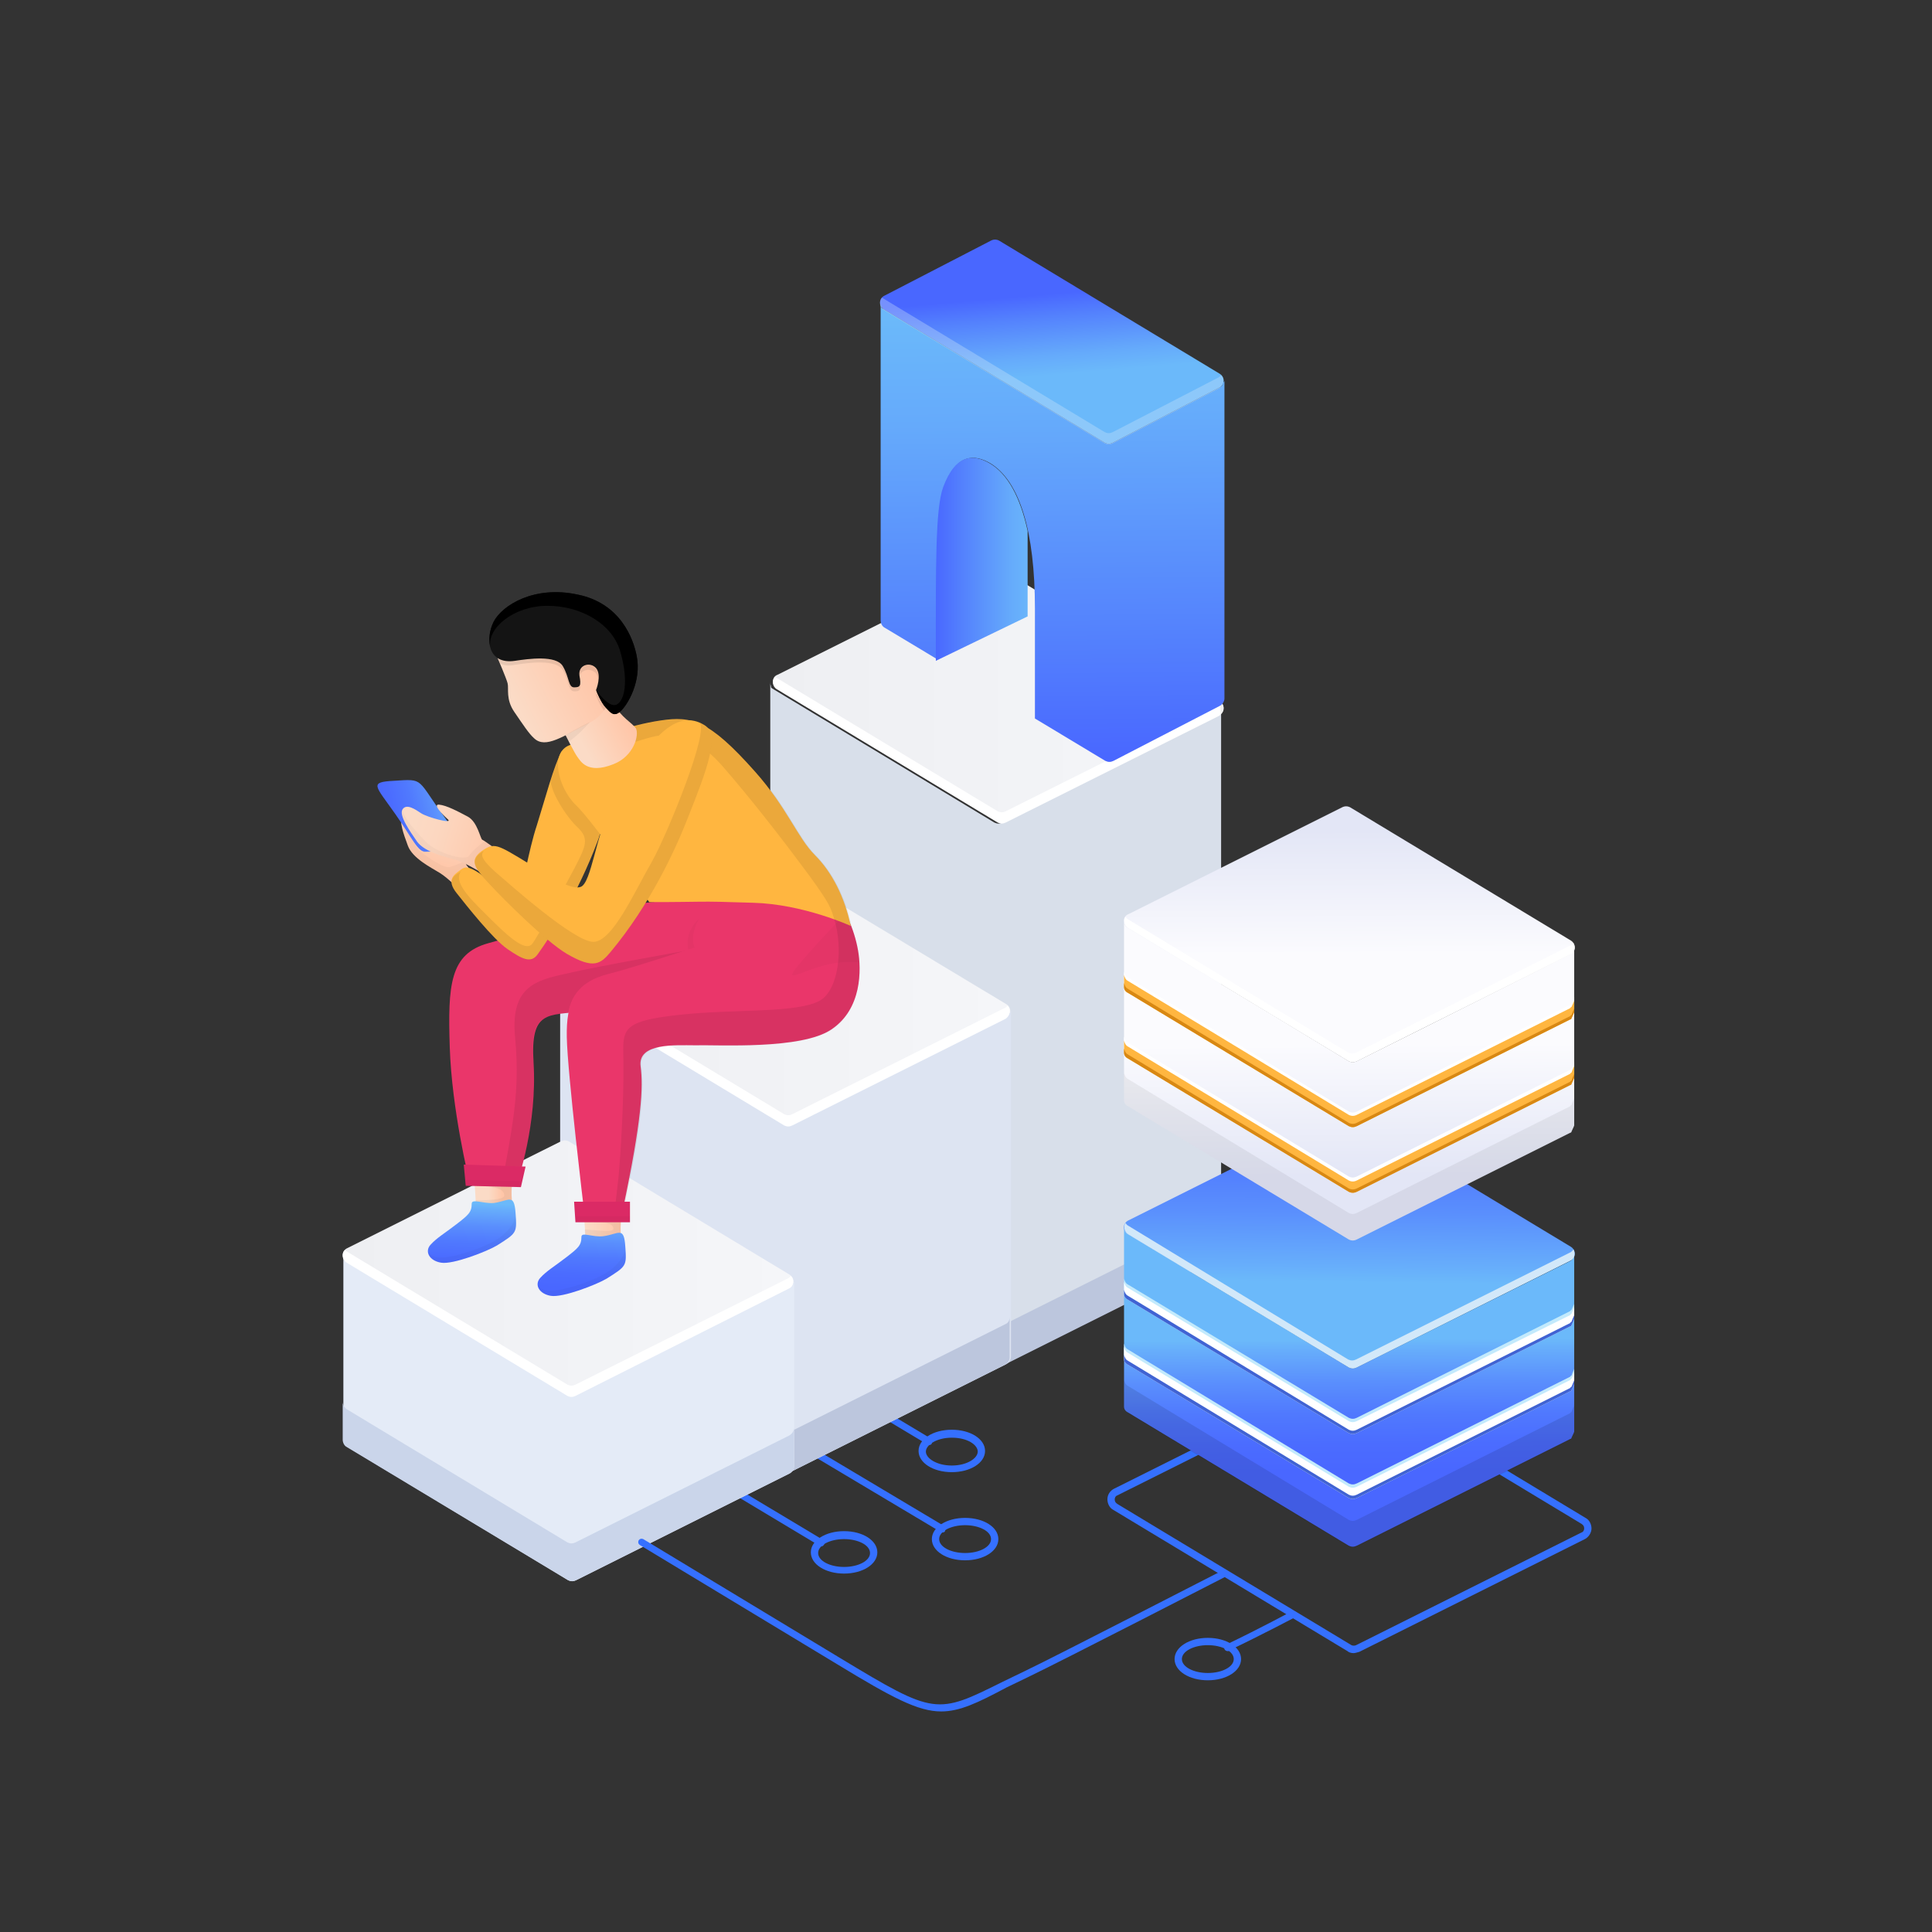 <?xml version="1.0" encoding="UTF-8"?> <svg xmlns="http://www.w3.org/2000/svg" xmlns:xlink="http://www.w3.org/1999/xlink" width="350px" height="350px" viewBox="0 0 350 350"><rect x="0" y="0" width="350" height="350" fill="#333333" stroke="none"/><!-- Generator: Sketch 61 (89581) - https://sketch.com --><title>05_How do I connect my VPN</title><desc>Created with Sketch.</desc><defs><linearGradient x1="0.004%" y1="49.894%" x2="99.942%" y2="49.894%" id="linearGradient-1"><stop stop-color="#EEEFF2" offset="0%"></stop><stop stop-color="#F5F6F9" offset="100%"></stop></linearGradient><linearGradient x1="46.644%" y1="27.156%" x2="52.261%" y2="66.057%" id="linearGradient-2"><stop stop-color="#4967FF" offset="9.590021e-05%"></stop><stop stop-color="#5482FD" offset="28.26%"></stop><stop stop-color="#65AAFB" offset="75.45%"></stop><stop stop-color="#6BB9FA" offset="99.97%"></stop></linearGradient><linearGradient x1="50.342%" y1="99.304%" x2="49.503%" y2="2.824%" id="linearGradient-3"><stop stop-color="#4967FF" offset="9.590021e-05%"></stop><stop stop-color="#5482FD" offset="28.26%"></stop><stop stop-color="#65AAFB" offset="75.45%"></stop><stop stop-color="#6BB9FA" offset="99.97%"></stop></linearGradient><linearGradient x1="-0.003%" y1="49.933%" x2="99.862%" y2="49.933%" id="linearGradient-4"><stop stop-color="#EEEFF2" offset="0%"></stop><stop stop-color="#F5F6F9" offset="100%"></stop></linearGradient><linearGradient x1="0.019%" y1="49.963%" x2="99.957%" y2="49.963%" id="linearGradient-5"><stop stop-color="#EEEFF2" offset="0%"></stop><stop stop-color="#F5F6F9" offset="100%"></stop></linearGradient><linearGradient x1="51.502%" y1="-18.689%" x2="49.585%" y2="66.237%" id="linearGradient-6"><stop stop-color="#4967FF" offset="9.590021e-05%"></stop><stop stop-color="#4B6CFF" offset="20.6%"></stop><stop stop-color="#5079FE" offset="43.64%"></stop><stop stop-color="#5A8FFD" offset="67.85%"></stop><stop stop-color="#67AEFB" offset="92.73%"></stop><stop stop-color="#6BB9FA" offset="99.97%"></stop></linearGradient><linearGradient x1="50.371%" y1="76.352%" x2="49.944%" y2="35.04%" id="linearGradient-7"><stop stop-color="#4967FF" offset="9.590021e-05%"></stop><stop stop-color="#4B6CFF" offset="20.6%"></stop><stop stop-color="#5079FE" offset="43.64%"></stop><stop stop-color="#5A8FFD" offset="67.85%"></stop><stop stop-color="#67AEFB" offset="92.73%"></stop><stop stop-color="#6BB9FA" offset="99.97%"></stop></linearGradient><linearGradient x1="49.595%" y1="9.631%" x2="50.021%" y2="57.815%" id="linearGradient-8"><stop stop-color="#E3E6F6" offset="0%"></stop><stop stop-color="#FBFBFE" offset="100%"></stop></linearGradient><linearGradient x1="50.407%" y1="79.794%" x2="49.98%" y2="38.481%" id="linearGradient-9"><stop stop-color="#E3E6F6" offset="0%"></stop><stop stop-color="#FBFBFE" offset="100%"></stop></linearGradient><linearGradient x1="-0.087%" y1="49.971%" x2="107.448%" y2="49.971%" id="linearGradient-10"><stop stop-color="#4967FF" offset="9.590021e-05%"></stop><stop stop-color="#5482FD" offset="28.26%"></stop><stop stop-color="#65AAFB" offset="75.45%"></stop><stop stop-color="#6BB9FA" offset="99.97%"></stop></linearGradient><linearGradient x1="45.383%" y1="72.731%" x2="62.814%" y2="-4.897%" id="linearGradient-11"><stop stop-color="#FFC6A8" offset="0%"></stop><stop stop-color="#FBDBC6" offset="100%"></stop></linearGradient><linearGradient x1="92.436%" y1="50.031%" x2="6.108%" y2="50.031%" id="linearGradient-12"><stop stop-color="#FFC6A8" offset="0%"></stop><stop stop-color="#FBDBC6" offset="100%"></stop></linearGradient><linearGradient x1="66.784%" y1="50.471%" x2="34.142%" y2="51.159%" id="linearGradient-13"><stop stop-color="#FFC6A8" offset="0%"></stop><stop stop-color="#FBDBC6" offset="100%"></stop></linearGradient><linearGradient x1="9.458%" y1="56.935%" x2="90.876%" y2="41.973%" id="linearGradient-14"><stop stop-color="#4967FF" offset="9.590021e-05%"></stop><stop stop-color="#4B6CFF" offset="20.6%"></stop><stop stop-color="#5079FE" offset="43.64%"></stop><stop stop-color="#5A8FFD" offset="67.85%"></stop><stop stop-color="#67AEFB" offset="92.73%"></stop><stop stop-color="#6BB9FA" offset="99.97%"></stop></linearGradient><linearGradient x1="95.939%" y1="57.566%" x2="2.876%" y2="38.72%" id="linearGradient-15"><stop stop-color="#FFC6A8" offset="0%"></stop><stop stop-color="#FECBAF" offset="15.07%"></stop><stop stop-color="#FCD7C0" offset="63.82%"></stop><stop stop-color="#FBDBC6" offset="100%"></stop></linearGradient><linearGradient x1="48.246%" y1="86.752%" x2="53.296%" y2="-8.941%" id="linearGradient-16"><stop stop-color="#4967FF" offset="9.590021e-05%"></stop><stop stop-color="#4B6CFF" offset="20.6%"></stop><stop stop-color="#5079FE" offset="43.64%"></stop><stop stop-color="#5A8FFD" offset="67.85%"></stop><stop stop-color="#67AEFB" offset="92.73%"></stop><stop stop-color="#6BB9FA" offset="99.97%"></stop></linearGradient><linearGradient x1="47.055%" y1="110.315%" x2="52.105%" y2="14.622%" id="linearGradient-17"><stop stop-color="#4967FF" offset="9.590021e-05%"></stop><stop stop-color="#4B6CFF" offset="20.6%"></stop><stop stop-color="#5079FE" offset="43.64%"></stop><stop stop-color="#5A8FFD" offset="67.85%"></stop><stop stop-color="#67AEFB" offset="92.73%"></stop><stop stop-color="#6BB9FA" offset="99.97%"></stop></linearGradient><linearGradient x1="72.586%" y1="26.938%" x2="20.43%" y2="63.675%" id="linearGradient-18"><stop stop-color="#FFC6A8" offset="0%"></stop><stop stop-color="#FBDBC6" offset="100%"></stop></linearGradient><linearGradient x1="72.776%" y1="35.367%" x2="16.224%" y2="71.048%" id="linearGradient-19"><stop stop-color="#FFC6A8" offset="0%"></stop><stop stop-color="#FBDBC6" offset="100%"></stop></linearGradient></defs><g id="05_How-do-I-connect-my-VPN" stroke="none" stroke-width="1" fill="none" fill-rule="evenodd"><g><rect id="Rectangle" x="0" y="0.5" width="350" height="350"></rect><g id="Group" transform="translate(62, 42.5)" fill-rule="nonzero"><g><path d="M86.818,237.644 C86.698,237.644 86.577,237.644 86.457,237.524 L68.628,226.837 C68.267,226.597 68.267,226.236 68.387,225.996 C68.628,225.636 68.99,225.636 69.23,225.756 L87.059,236.444 C87.421,236.684 87.421,237.044 87.3,237.284 C87.18,237.524 86.939,237.644 86.818,237.644 Z" id="Path" fill="#3570FF"></path><path d="M90.914,242.568 C87.541,242.568 84.891,240.887 84.891,238.725 C84.891,236.564 87.541,234.882 90.914,234.882 C94.287,234.882 96.937,236.564 96.937,238.725 C96.937,240.887 94.287,242.568 90.914,242.568 Z M90.914,236.323 C88.384,236.323 86.216,237.404 86.216,238.845 C86.216,240.286 88.384,241.367 90.914,241.367 C93.444,241.367 95.612,240.286 95.612,238.845 C95.612,237.404 93.444,236.323 90.914,236.323 Z" id="Shape" fill="#3570FF"></path><path d="M106.333,219.272 C106.213,219.272 106.092,219.272 105.972,219.152 L88.143,208.464 C87.782,208.224 87.782,207.864 87.902,207.624 C88.143,207.263 88.505,207.263 88.746,207.383 L106.574,218.071 C106.936,218.311 106.936,218.671 106.815,218.911 C106.815,219.152 106.574,219.272 106.333,219.272 Z" id="Path" fill="#3570FF"></path><path d="M110.429,224.195 C107.056,224.195 104.406,222.514 104.406,220.352 C104.406,218.191 107.056,216.51 110.429,216.51 C113.802,216.51 116.452,218.191 116.452,220.352 C116.452,222.514 113.802,224.195 110.429,224.195 Z M110.429,217.951 C107.658,217.951 105.731,219.272 105.731,220.472 C105.731,221.673 107.658,222.994 110.429,222.994 C113.2,222.994 115.127,221.673 115.127,220.472 C115.127,219.272 113.32,217.951 110.429,217.951 Z" id="Shape" fill="#3570FF"></path><path d="M156.808,261.901 C153.435,261.901 150.785,260.22 150.785,258.058 C150.785,255.897 153.435,254.216 156.808,254.216 C160.181,254.216 162.831,255.897 162.831,258.058 C162.831,260.22 160.181,261.901 156.808,261.901 Z M156.808,255.537 C154.278,255.537 152.11,256.617 152.11,258.058 C152.11,259.499 154.278,260.58 156.808,260.58 C159.337,260.58 161.506,259.499 161.506,258.058 C161.506,256.617 159.337,255.537 156.808,255.537 Z" id="Shape" fill="#3570FF"></path><path d="M108.743,235.123 C108.622,235.123 108.502,235.123 108.381,235.003 L81.397,218.911 C81.036,218.671 81.036,218.311 81.156,218.071 C81.397,217.711 81.759,217.711 82,217.831 L108.984,233.922 C109.345,234.162 109.345,234.522 109.224,234.762 C109.224,235.003 108.984,235.123 108.743,235.123 Z" id="Path" fill="#3570FF"></path><path d="M112.838,240.166 C109.465,240.166 106.815,238.485 106.815,236.323 C106.815,234.162 109.465,232.481 112.838,232.481 C116.211,232.481 118.862,234.162 118.862,236.323 C118.862,238.485 116.211,240.166 112.838,240.166 Z M112.838,233.802 C110.309,233.802 108.14,234.882 108.14,236.323 C108.14,237.764 110.309,238.845 112.838,238.845 C115.368,238.845 117.536,237.764 117.536,236.323 C117.536,234.882 115.368,233.802 112.838,233.802 Z" id="Shape" fill="#3570FF"></path><path d="M183.189,256.978 C182.828,256.978 182.346,256.858 182.105,256.617 L139.702,231.04 C138.979,230.68 138.618,229.839 138.618,229.118 C138.618,228.278 139.1,227.557 139.822,227.197 L180.66,206.783 C181.382,206.423 182.105,206.423 182.828,206.903 L225.231,232.481 C225.954,232.841 226.315,233.682 226.315,234.402 C226.315,235.123 225.834,235.963 225.111,236.323 L184.274,256.738 C183.792,256.858 183.551,256.978 183.189,256.978 Z M181.623,207.864 C181.503,207.864 181.382,207.864 181.262,207.984 L140.425,228.398 C140.063,228.518 139.943,228.878 139.943,229.118 C139.943,229.479 140.063,229.719 140.425,229.959 L140.425,229.959 L182.828,255.537 C183.069,255.657 183.43,255.657 183.671,255.537 L224.508,235.123 C224.87,235.003 224.99,234.642 224.99,234.402 C224.99,234.042 224.87,233.802 224.508,233.562 L182.105,207.984 C181.985,207.864 181.864,207.864 181.623,207.864 Z" id="Shape" fill="#3570FF"></path><g transform="translate(77.302, 60.042)" id="Path"><path d="M1.446,22.215 L41.44,46.352 C41.921,46.592 42.403,46.592 42.885,46.352 L81.554,27.019 C82.638,26.538 82.638,25.097 81.675,24.497 L41.681,0.36 C41.199,0.12 40.717,0.12 40.235,0.36 L1.566,19.694 C0.482,20.054 0.482,21.615 1.446,22.215 Z" fill="url(#linearGradient-1)"></path><path d="M81.434,26.779 C81.434,26.779 81.434,26.779 81.434,26.779 C81.313,27.019 81.072,27.139 80.831,27.259 L52.884,41.188 L42.283,46.472 C41.801,46.712 41.319,46.712 40.837,46.472 L28.911,39.267 L0.843,22.335 C0.723,22.215 0.602,22.215 0.482,22.095 C0.361,21.975 0.361,21.975 0.361,21.855 C0.361,21.855 0.361,21.855 0.361,21.735 C0.241,21.495 0.241,21.255 0.241,21.015 L0.241,119.242 C0.241,119.723 0.482,120.323 0.964,120.563 L40.958,144.7 C41.44,144.94 41.921,144.94 42.403,144.7 L81.072,125.367 C81.554,125.127 81.915,124.526 81.915,124.046 L81.915,25.938 C81.675,26.418 81.554,26.658 81.434,26.779 Z" fill="#D8DFEA"></path><path d="M81.915,24.737 C81.795,24.857 81.675,24.977 81.554,25.097 L42.885,44.431 C42.403,44.671 41.921,44.671 41.44,44.431 L1.446,20.294 C1.325,20.174 1.205,20.174 1.084,20.054 C0.482,20.654 0.602,21.855 1.446,22.335 L41.44,46.472 C41.921,46.712 42.403,46.712 42.885,46.472 L81.554,27.139 C82.397,26.538 82.638,25.458 81.915,24.737 Z" fill="#FFFFFF"></path></g><path d="M158.133,178.323 L119.464,197.657 C118.982,197.897 118.5,197.897 118.018,197.657 L78.024,173.52 C77.542,173.16 77.302,172.679 77.302,172.199 L77.302,179.524 C77.302,180.005 77.542,180.605 78.024,180.845 L118.018,204.982 C118.5,205.222 118.982,205.222 119.464,204.982 L158.133,185.648 C158.615,185.408 158.976,184.808 158.976,184.327 L158.976,177.002 C158.976,177.483 158.735,177.963 158.133,178.323 Z" id="Path" fill="#BCC6DD"></path><g opacity="0.07" transform="translate(158.012, 84.058)" fill="#000000" id="Path"><path d="M1.566,1.321 C1.566,1.201 1.566,1.201 1.446,1.081 C1.446,1.081 1.446,0.961 1.446,0.961 C1.446,0.841 1.325,0.841 1.325,0.72 C1.325,0.72 1.325,0.72 1.325,0.72 C1.325,0.72 1.325,0.72 1.325,0.72 C1.205,0.6 1.205,0.6 1.084,0.48 L1.084,2.882 C1.084,2.882 1.205,2.762 1.205,2.762 C1.205,2.762 1.205,2.642 1.325,2.642 C1.325,2.522 1.446,2.522 1.446,2.402 C1.446,2.402 1.446,2.282 1.566,2.282 C1.566,2.161 1.686,2.161 1.686,2.041 C1.686,2.041 1.686,1.921 1.686,1.921 C1.686,1.801 1.686,1.801 1.686,1.681 C1.686,1.681 1.686,1.561 1.686,1.561 C1.686,1.441 1.686,1.441 1.686,1.321 C1.566,1.441 1.566,1.441 1.566,1.321 Z"></path></g><g transform="translate(96.576, 0)" id="Path"><path d="M1.566,13.569 L41.56,37.706 C42.042,37.946 42.524,37.946 43.006,37.706 L62.28,27.739 C63.364,27.259 63.364,25.818 62.4,25.217 L22.406,1.081 C21.924,0.841 21.443,0.841 20.961,1.081 L1.686,11.048 C0.602,11.528 0.602,12.969 1.566,13.569 Z" fill="url(#linearGradient-2)"></path><path d="M62.882,27.259 C62.882,27.259 62.882,27.259 62.882,27.259 C62.762,27.499 62.521,27.619 62.28,27.739 L43.006,37.706 C42.524,37.946 42.042,37.946 41.56,37.706 L29.634,30.501 L1.566,13.569 C1.446,13.449 1.325,13.449 1.205,13.329 C1.084,13.209 1.084,13.209 1.084,13.089 C1.084,13.089 1.084,13.089 1.084,12.969 C0.964,12.729 0.964,12.489 0.964,12.248 L0.964,69.888 C0.964,70.369 1.205,70.969 1.686,71.209 L11.083,76.853 C11.083,60.162 10.962,49.714 12.408,45.752 C14.697,39.627 17.949,39.747 20.84,41.429 C26.141,44.671 28.911,53.797 28.911,67.727 C28.911,79.735 28.911,86.22 28.911,87.661 L41.681,95.346 C42.162,95.586 42.644,95.586 43.126,95.346 L62.4,85.379 C62.882,85.139 63.244,84.538 63.244,84.058 L63.244,26.538 C63.003,26.779 63.003,27.019 62.882,27.259 Z" fill="url(#linearGradient-3)"></path><path d="M62.641,25.458 C62.521,25.578 62.4,25.698 62.28,25.818 L43.006,35.785 C42.524,36.025 42.042,36.025 41.56,35.785 L1.566,11.648 C1.446,11.528 1.325,11.528 1.205,11.408 C0.602,12.008 0.723,13.209 1.566,13.689 L41.56,37.826 C42.042,38.066 42.524,38.066 43.006,37.826 L62.28,27.859 C63.123,27.259 63.364,26.178 62.641,25.458 Z" fill="#D2E8F9" opacity="0.33"></path></g><g transform="translate(38.753, 115.026)" id="Path"><path d="M1.325,22.109 L41.319,46.246 C41.801,46.486 42.283,46.486 42.765,46.246 L81.434,26.912 C82.518,26.432 82.518,24.991 81.554,24.391 L41.44,0.254 C40.958,0.014 40.476,0.014 39.994,0.254 L1.325,19.467 C0.361,20.068 0.241,21.509 1.325,22.109 Z" fill="url(#linearGradient-4)"></path><path d="M81.915,26.432 C81.915,26.432 81.915,26.432 81.915,26.432 C81.795,26.672 81.554,26.792 81.313,26.912 L53.366,40.842 L42.765,46.126 C42.283,46.366 41.801,46.366 41.319,46.126 L29.393,38.921 L1.325,21.989 C1.205,21.869 1.084,21.869 0.964,21.749 C0.843,21.629 0.843,21.629 0.843,21.509 C0.843,21.509 0.843,21.509 0.843,21.388 C0.723,21.148 0.723,20.908 0.723,20.668 L0.723,83.471 C0.723,83.952 0.964,84.552 1.446,84.792 L41.44,108.929 C41.921,109.169 42.403,109.169 42.885,108.929 L81.554,89.596 C82.036,89.355 82.397,88.755 82.397,88.275 L82.397,25.591 C82.156,25.952 82.036,26.192 81.915,26.432 Z" fill="#DDE4F2"></path><path d="M81.795,24.631 C81.675,24.751 81.554,24.871 81.434,24.991 L42.765,44.324 C42.283,44.564 41.801,44.564 41.319,44.324 L1.325,20.188 C1.205,20.068 1.084,20.068 0.964,19.947 C0.361,20.548 0.482,21.749 1.325,22.229 L41.319,46.366 C41.801,46.606 42.283,46.606 42.765,46.366 L81.434,27.032 C82.277,26.432 82.397,25.351 81.795,24.631 Z" fill="#FFFFFF"></path></g><path d="M120.066,197.417 L81.397,216.75 C80.915,216.99 80.434,216.99 79.952,216.75 L39.958,192.613 C39.476,192.253 39.235,191.773 39.235,191.292 L39.235,198.617 C39.235,199.098 39.476,199.698 39.958,199.938 L79.952,224.075 C80.434,224.315 80.915,224.315 81.397,224.075 L120.066,204.742 C120.548,204.501 120.909,203.901 120.909,203.421 L120.909,196.096 C120.909,196.696 120.669,197.176 120.066,197.417 Z" id="Path" fill="#BCC6DD"></path><g transform="translate(0, 163.313)" id="Path"><path d="M0.807,22.816 L40.801,46.952 C41.283,47.193 41.765,47.193 42.247,46.952 L80.915,27.619 C82,27.139 82,25.698 81.036,25.097 L41.042,0.961 C40.56,0.72 40.078,0.72 39.596,0.961 L0.927,20.294 C-0.157,20.774 -0.157,22.215 0.807,22.816 Z" fill="url(#linearGradient-5)"></path><path d="M81.518,27.139 C81.518,27.139 81.518,27.139 81.518,27.139 C81.397,27.379 81.156,27.499 80.915,27.619 L52.968,41.549 L42.367,46.832 C41.885,47.073 41.403,47.073 40.921,46.832 L28.996,39.627 L0.807,22.816 C0.686,22.696 0.566,22.696 0.446,22.576 C0.325,22.456 0.325,22.456 0.325,22.335 C0.325,22.335 0.325,22.335 0.325,22.215 C0.205,21.975 0.205,21.735 0.205,21.495 L0.205,54.998 C0.205,55.478 0.446,56.079 0.927,56.319 L40.921,80.456 C41.403,80.696 41.885,80.696 42.367,80.456 L81.036,61.122 C81.518,60.882 81.879,60.282 81.879,59.801 L81.879,26.418 C81.638,26.658 81.638,26.899 81.518,27.139 Z" fill="#E4EBF7"></path><path d="M81.277,25.338 C81.156,25.458 81.036,25.578 80.915,25.698 L42.247,45.031 C41.765,45.271 41.283,45.271 40.801,45.031 L0.807,20.894 C0.686,20.774 0.566,20.774 0.446,20.654 C-0.157,21.255 -0.036,22.456 0.807,22.936 L40.801,47.073 C41.283,47.313 41.765,47.313 42.247,47.073 L80.915,27.619 C81.759,27.259 82,26.058 81.277,25.338 Z" fill="#FFFFFF"></path></g><path d="M80.915,217.59 L42.247,236.924 C41.765,237.164 41.283,237.164 40.801,236.924 L0.807,212.787 C0.325,212.427 0.084,211.947 0.084,211.466 L0.084,218.311 C0.084,218.791 0.325,219.392 0.807,219.632 L40.921,243.769 C41.403,244.009 41.885,244.009 42.367,243.769 L81.036,224.435 C81.518,224.195 81.879,223.595 81.879,223.114 L81.879,216.27 C81.759,216.87 81.397,217.35 80.915,217.59 Z" id="Path" fill="#CAD5EA"></path><g transform="translate(141.147, 158.51)" id="Path"><path d="M1.205,22.576 L41.199,46.712 C41.681,46.952 42.162,46.952 42.644,46.712 L81.313,27.379 C82.397,26.899 82.397,25.458 81.434,24.857 L41.44,0.72 C40.958,0.48 40.476,0.48 39.994,0.72 L1.325,20.054 C0.241,20.534 0.12,21.975 1.205,22.576 Z" fill="url(#linearGradient-6)"></path><path d="M82.036,26.058 C82.036,26.658 81.795,27.259 81.193,27.499 L54.209,40.948 L42.644,46.712 C42.162,46.952 41.681,46.952 41.199,46.712 L28.309,38.907 L1.205,22.576 C0.723,22.335 0.482,21.855 0.482,21.375 L0.482,53.557 L0.482,53.557 L0.482,53.797 C0.482,54.278 0.723,54.638 1.205,54.878 L41.199,79.015 C41.681,79.255 42.162,79.255 42.644,79.015 L81.313,59.681 C81.434,59.681 81.554,59.561 81.554,59.441 C81.915,58.721 82.036,58.36 82.036,58.36 C82.036,58.36 82.036,58.36 82.036,58.36 L82.036,26.058 L82.036,26.058 Z" fill="url(#linearGradient-7)"></path><path d="M81.554,48.153 C81.434,48.273 81.313,48.273 81.313,48.393 L42.644,67.727 C42.162,67.967 41.681,67.967 41.199,67.727 L1.205,43.47 C0.723,43.23 0.602,42.75 0.482,42.389 L0.482,42.149 L0.482,42.149 L0.482,44.311 L0.482,44.311 L0.482,44.551 C0.482,45.031 0.723,45.391 1.205,45.632 L41.199,69.768 C41.681,70.008 42.162,70.008 42.644,69.768 L81.313,50.435 C81.434,50.435 81.554,50.315 81.554,50.195 C81.915,49.474 82.036,49.114 82.036,49.114 C82.036,49.114 82.036,49.114 82.036,49.114 L82.036,46.952 C82.036,46.952 82.036,46.952 82.036,46.952 C82.036,47.073 81.795,47.433 81.554,48.153 Z" fill="#C3EAFC"></path><path d="M81.554,36.265 C81.434,36.385 81.313,36.385 81.313,36.505 L42.644,55.839 C42.162,56.079 41.681,56.079 41.199,55.839 L1.205,31.702 C0.723,31.462 0.602,30.981 0.482,30.621 L0.482,30.381 L0.482,30.381 L0.482,32.543 L0.482,32.543 L0.482,32.783 C0.482,33.263 0.723,33.623 1.205,33.863 L41.199,58 C41.681,58.24 42.162,58.24 42.644,58 L81.313,38.667 C81.434,38.667 81.554,38.547 81.554,38.427 C81.915,37.706 82.036,37.346 82.036,37.346 C82.036,37.346 82.036,37.346 82.036,37.346 L82.036,35.184 C82.036,35.184 82.036,35.184 82.036,35.184 C82.036,35.304 81.795,35.665 81.554,36.265 Z" fill="#C3EAFC"></path><g opacity="0.11" transform="translate(0, 48.033)" fill="#000000"><path d="M81.554,6.725 C81.434,6.845 81.313,6.845 81.313,6.965 L42.644,26.298 C42.162,26.538 41.681,26.538 41.199,26.298 L1.205,2.041 C0.723,1.801 0.602,1.321 0.482,0.961 L0.482,0.72 L0.482,0.72 L0.482,5.644 L0.482,5.644 L0.482,5.884 C0.482,6.364 0.723,6.725 1.205,6.965 L41.199,31.102 C41.681,31.342 42.162,31.342 42.644,31.102 L81.313,11.768 C81.434,11.768 81.554,11.648 81.554,11.528 C81.915,10.807 82.036,10.447 82.036,10.447 C82.036,10.447 82.036,10.447 82.036,10.447 L82.036,5.524 C82.036,5.524 82.036,5.524 82.036,5.524 C82.036,5.644 81.795,6.004 81.554,6.725 Z"></path></g><path d="M81.554,48.754 C81.434,48.874 81.313,48.874 81.313,48.994 L42.644,68.327 C42.162,68.567 41.681,68.567 41.199,68.327 L1.205,44.07 C0.723,43.83 0.602,43.35 0.482,42.99 L0.482,42.75 L0.482,42.75 L0.482,44.911 L0.482,44.911 L0.482,45.151 C0.482,45.632 0.723,45.992 1.205,46.232 L41.199,70.369 C41.681,70.609 42.162,70.609 42.644,70.369 L81.313,51.035 C81.434,51.035 81.554,50.915 81.554,50.795 C81.915,50.075 82.036,49.714 82.036,49.714 C82.036,49.714 82.036,49.714 82.036,49.714 L82.036,47.553 C82.036,47.553 82.036,47.553 82.036,47.553 C82.036,47.673 81.795,48.153 81.554,48.754 Z" fill="#FFFFFF"></path><path d="M81.554,36.986 C81.434,37.106 81.313,37.106 81.313,37.226 L42.644,56.439 C42.162,56.679 41.681,56.679 41.199,56.439 L1.205,32.302 C0.723,32.062 0.602,31.582 0.482,31.222 L0.482,30.981 L0.482,30.981 L0.482,33.143 L0.482,33.143 L0.482,33.383 C0.482,33.863 0.723,34.224 1.205,34.464 L41.199,58.601 C41.681,58.841 42.162,58.841 42.644,58.601 L81.313,39.267 C81.434,39.267 81.554,39.147 81.554,39.027 C81.915,38.306 82.036,37.946 82.036,37.946 C82.036,37.946 82.036,37.946 82.036,37.946 L82.036,35.785 C82.036,35.785 82.036,35.785 82.036,35.785 C82.036,35.905 81.795,36.265 81.554,36.986 Z" fill="#FFFFFF"></path><path d="M81.193,25.938 L42.524,45.271 C42.042,45.511 41.56,45.511 41.078,45.271 L1.205,21.015 C0.964,20.894 0.843,20.654 0.723,20.534 C0.361,21.135 0.482,22.095 1.205,22.576 L41.199,46.712 C41.681,46.952 42.162,46.952 42.644,46.712 L81.313,27.379 C82.156,27.019 82.277,26.058 81.915,25.338 C81.675,25.578 81.554,25.818 81.193,25.938 Z" fill="#D2E8F9"></path><path d="M81.554,50.195 C81.434,50.315 81.313,50.315 81.313,50.435 L42.644,69.768 C42.162,70.008 41.681,70.008 41.199,69.768 L1.205,45.511 C0.723,45.271 0.602,44.791 0.482,44.431 L0.482,44.191 L0.482,44.191 L0.482,44.911 L0.482,44.911 L0.482,45.151 C0.482,45.632 0.723,45.992 1.205,46.232 L41.199,70.369 C41.681,70.609 42.162,70.609 42.644,70.369 L81.313,51.035 C81.434,51.035 81.554,50.915 81.554,50.795 C81.915,50.075 82.036,49.714 82.036,49.714 C82.036,49.714 82.036,49.714 82.036,49.714 L82.036,48.994 C82.036,48.994 82.036,48.994 82.036,48.994 C82.036,49.114 81.795,49.594 81.554,50.195 Z" fill="#4063D3"></path><path d="M81.554,38.427 C81.434,38.547 81.313,38.547 81.313,38.667 L42.644,58 C42.162,58.24 41.681,58.24 41.199,58 L1.205,33.743 C0.723,33.503 0.602,33.023 0.482,32.663 L0.482,32.422 L0.482,32.422 L0.482,33.143 L0.482,33.143 L0.482,33.383 C0.482,33.863 0.723,34.224 1.205,34.464 L41.199,58.601 C41.681,58.841 42.162,58.841 42.644,58.601 L81.313,39.267 C81.434,39.267 81.554,39.147 81.554,39.027 C81.915,38.306 82.036,37.946 82.036,37.946 C82.036,37.946 82.036,37.946 82.036,37.946 L82.036,37.226 C82.036,37.226 82.036,37.226 82.036,37.226 C82.036,37.346 81.795,37.706 81.554,38.427 Z" fill="#4063D3"></path></g><g transform="translate(141.147, 103.271)" id="Path"><path d="M1.205,22.335 L41.199,46.472 C41.681,46.712 42.162,46.712 42.644,46.472 L81.313,27.139 C82.397,26.658 82.397,25.217 81.434,24.617 L41.44,0.48 C40.958,0.24 40.476,0.24 39.994,0.48 L1.325,19.814 C0.241,20.174 0.12,21.735 1.205,22.335 Z" fill="url(#linearGradient-8)"></path><path d="M82.036,25.698 C82.036,26.298 81.795,26.899 81.193,27.139 L54.209,40.708 L42.644,46.472 C42.162,46.712 41.681,46.712 41.199,46.472 L28.309,38.667 L1.205,22.335 C0.723,22.095 0.482,21.615 0.482,21.135 L0.482,53.317 L0.482,53.317 L0.482,53.557 C0.482,54.037 0.723,54.398 1.205,54.638 L41.199,78.774 C41.681,79.015 42.162,79.015 42.644,78.774 L81.313,59.441 C81.434,59.441 81.554,59.321 81.554,59.201 C81.915,58.48 82.036,58.12 82.036,58.12 C82.036,58.12 82.036,58.12 82.036,58.12 L82.036,25.698 L82.036,25.698 Z" fill="url(#linearGradient-9)"></path><path d="M81.554,47.793 C81.434,47.913 81.313,47.913 81.313,48.033 L42.644,67.367 C42.162,67.607 41.681,67.607 41.199,67.367 L1.205,43.11 C0.723,42.87 0.602,42.389 0.482,42.029 L0.482,41.789 L0.482,41.789 L0.482,43.95 L0.482,43.95 L0.482,44.191 C0.482,44.671 0.723,45.031 1.205,45.271 L41.199,69.408 C41.681,69.648 42.162,69.648 42.644,69.408 L81.313,50.075 C81.434,50.075 81.554,49.955 81.554,49.834 C81.915,49.114 82.036,48.754 82.036,48.754 C82.036,48.754 82.036,48.754 82.036,48.754 L82.036,46.592 C82.036,46.592 82.036,46.592 82.036,46.592 C82.036,46.832 81.795,47.193 81.554,47.793 Z" fill="#FFFFFF"></path><path d="M81.554,36.025 C81.434,36.145 81.313,36.145 81.313,36.265 L42.644,55.598 C42.162,55.839 41.681,55.839 41.199,55.598 L1.205,31.342 C0.723,31.102 0.602,30.621 0.482,30.261 L0.482,30.021 L0.482,30.021 L0.482,32.182 L0.482,32.182 L0.482,32.422 C0.482,32.903 0.723,33.263 1.205,33.503 L41.199,57.64 C41.681,57.88 42.162,57.88 42.644,57.64 L81.313,38.306 C81.434,38.306 81.554,38.186 81.554,38.066 C81.915,37.346 82.036,36.986 82.036,36.986 C82.036,36.986 82.036,36.986 82.036,36.986 L82.036,34.824 C82.036,34.824 82.036,34.824 82.036,34.824 C82.036,34.944 81.795,35.304 81.554,36.025 Z" fill="#FFFFFF"></path><g opacity="0.06" transform="translate(0, 48.033)" fill="#000000"><path d="M81.554,6.364 C81.434,6.484 81.313,6.484 81.313,6.605 L42.644,25.938 C42.162,26.178 41.681,26.178 41.199,25.938 L1.205,1.681 C0.723,1.441 0.602,0.961 0.482,0.6 L0.482,0.36 L0.482,0.36 L0.482,5.284 L0.482,5.284 L0.482,5.524 C0.482,6.004 0.723,6.364 1.205,6.605 L41.199,30.741 C41.681,30.981 42.162,30.981 42.644,30.741 L81.313,11.408 C81.434,11.408 81.554,11.288 81.554,11.168 C81.915,10.447 82.036,10.087 82.036,10.087 C82.036,10.087 82.036,10.087 82.036,10.087 L82.036,5.164 C82.036,5.164 82.036,5.164 82.036,5.164 C82.036,5.284 81.795,5.644 81.554,6.364 Z"></path></g><path d="M81.554,48.514 C81.434,48.634 81.313,48.634 81.313,48.754 L42.644,68.087 C42.162,68.327 41.681,68.327 41.199,68.087 L1.205,43.83 C0.723,43.59 0.602,43.11 0.482,42.75 L0.482,42.509 L0.482,42.509 L0.482,44.671 L0.482,44.671 L0.482,44.911 C0.482,45.391 0.723,45.752 1.205,45.992 L41.199,70.129 C41.681,70.369 42.162,70.369 42.644,70.129 L81.313,50.795 C81.434,50.795 81.554,50.675 81.554,50.555 C81.915,49.834 82.036,49.474 82.036,49.474 C82.036,49.474 82.036,49.474 82.036,49.474 L82.036,47.313 C82.036,47.313 82.036,47.313 82.036,47.313 C82.036,47.433 81.795,47.793 81.554,48.514 Z" fill="#FFB640"></path><path d="M81.554,36.625 C81.434,36.745 81.313,36.745 81.313,36.865 L42.644,56.199 C42.162,56.439 41.681,56.439 41.199,56.199 L1.205,31.942 C0.723,31.702 0.602,31.222 0.482,30.861 L0.482,30.621 L0.482,30.621 L0.482,32.783 L0.482,32.783 L0.482,33.023 C0.482,33.503 0.723,33.863 1.205,34.104 L41.199,58.24 C41.681,58.48 42.162,58.48 42.644,58.24 L81.313,38.907 C81.434,38.907 81.554,38.787 81.554,38.667 C81.915,37.946 82.036,37.586 82.036,37.586 C82.036,37.586 82.036,37.586 82.036,37.586 L82.036,35.425 C82.036,35.425 82.036,35.425 82.036,35.425 C82.036,35.665 81.795,36.025 81.554,36.625 Z" fill="#FFB640"></path><path d="M81.193,25.578 L42.524,44.911 C42.042,45.151 41.56,45.151 41.078,44.911 L1.205,20.774 C0.964,20.654 0.843,20.414 0.723,20.294 C0.361,20.894 0.482,21.855 1.205,22.335 L41.199,46.472 C41.681,46.712 42.162,46.712 42.644,46.472 L81.313,27.139 C82.156,26.779 82.277,25.818 81.915,25.097 C81.675,25.338 81.554,25.458 81.193,25.578 Z" fill="#FFFFFF"></path><path d="M81.554,49.955 C81.434,50.075 81.313,50.075 81.313,50.195 L42.644,69.528 C42.162,69.768 41.681,69.768 41.199,69.528 L1.205,45.271 C0.723,45.031 0.602,44.551 0.482,44.191 L0.482,43.95 L0.482,43.95 L0.482,44.671 L0.482,44.671 L0.482,44.911 C0.482,45.391 0.723,45.752 1.205,45.992 L41.199,70.129 C41.681,70.369 42.162,70.369 42.644,70.129 L81.313,50.795 C81.434,50.795 81.554,50.675 81.554,50.555 C81.915,49.834 82.036,49.474 82.036,49.474 C82.036,49.474 82.036,49.474 82.036,49.474 L82.036,48.754 C82.036,48.754 82.036,48.754 82.036,48.754 C82.036,48.874 81.795,49.234 81.554,49.955 Z" fill="#D88813"></path><path d="M81.554,38.066 C81.434,38.186 81.313,38.186 81.313,38.306 L42.644,57.64 C42.162,57.88 41.681,57.88 41.199,57.64 L1.205,33.383 C0.723,33.143 0.602,32.663 0.482,32.302 L0.482,32.062 L0.482,32.062 L0.482,32.783 L0.482,32.783 L0.482,33.023 C0.482,33.503 0.723,33.863 1.205,34.104 L41.199,58.24 C41.681,58.48 42.162,58.48 42.644,58.24 L81.313,38.907 C81.434,38.907 81.554,38.787 81.554,38.667 C81.915,37.946 82.036,37.586 82.036,37.586 C82.036,37.586 82.036,37.586 82.036,37.586 L82.036,36.865 C82.036,36.865 82.036,36.865 82.036,36.865 C82.036,36.986 81.795,37.466 81.554,38.066 Z" fill="#D88813"></path></g><path d="M124.162,53.677 C122.837,47.553 120.548,43.35 117.296,41.429 C114.404,39.747 111.152,39.627 108.863,45.752 C107.418,49.714 107.538,60.402 107.538,77.213 L124.162,69.168 C124.162,63.284 124.162,58.12 124.162,53.677 Z" id="Path" fill="url(#linearGradient-10)"></path><path d="M108.502,267.545 C104.285,267.545 99.587,265.023 89.709,259.019 L53.932,237.404 C53.57,237.164 53.57,236.804 53.691,236.564 C53.932,236.203 54.293,236.203 54.534,236.323 L90.312,257.938 C107.418,268.266 107.658,268.145 119.705,262.141 C120.909,261.541 122.235,260.94 123.68,260.22 C129.703,257.338 159.217,242.087 159.578,241.967 C159.94,241.847 160.301,241.967 160.422,242.208 C160.542,242.568 160.422,242.928 160.181,243.048 C159.94,243.168 130.306,258.419 124.282,261.301 C122.837,262.021 121.512,262.622 120.307,263.222 C115.127,265.984 111.875,267.545 108.502,267.545 Z" id="Path" fill="#3570FF"></path><path d="M160.422,256.617 C160.181,256.617 159.94,256.497 159.819,256.257 C159.699,255.897 159.819,255.537 160.181,255.417 C166.204,252.535 171.986,249.413 171.986,249.413 C172.348,249.292 172.709,249.413 172.829,249.653 C172.95,250.013 172.829,250.373 172.589,250.493 C172.589,250.493 166.686,253.615 160.663,256.497 C160.663,256.617 160.542,256.617 160.422,256.617 Z" id="Path" fill="#3570FF"></path></g><g transform="translate(6.228, 64.644)" id="Path"><path d="M18.792,52.677 C18.792,52.677 16.504,49.915 16.263,49.555 C16.022,49.315 15.781,46.313 14.215,44.992 C12.649,43.671 11.444,41.87 10.36,41.389 C9.276,40.909 9.396,42.47 10.119,43.671 C10.842,44.872 8.192,42.83 7.348,41.75 C6.505,40.669 5.3,38.868 4.578,40.549 C4.096,41.75 4.819,43.791 5.662,46.073 C6.505,48.354 9.878,50.035 11.444,50.996 C13.01,51.957 15.178,54.238 15.178,54.238 C15.178,54.238 19.395,54.959 19.395,54.478 C19.395,53.998 18.792,52.677 18.792,52.677 Z" fill="url(#linearGradient-11)"></path><path d="M4.457,40.669 C3.975,41.87 4.698,43.911 5.541,46.193 C6.385,48.474 9.758,50.155 11.324,51.116 C12.89,52.077 15.058,54.358 15.058,54.358 C15.058,54.358 19.274,55.079 19.274,54.598 C19.274,54.118 18.792,52.797 18.792,52.797 C18.792,52.797 16.504,50.035 16.263,49.675 C16.142,49.555 16.142,49.315 16.022,48.834 L15.54,49.075 C15.54,49.075 14.215,49.675 13.251,49.915 C12.287,50.275 9.155,48.114 7.83,47.033 C6.626,46.073 5.541,42.59 5.18,39.948 C4.939,39.948 4.698,40.188 4.457,40.669 Z" fill="#000000" opacity="0.03"></path><path d="M37.585,113.319 C37.585,113.319 37.826,116.201 37.826,117.162 C37.826,118.242 44.331,117.642 44.331,117.642 C44.331,117.642 43.969,114.64 44.451,113.199 C45.054,111.758 41.44,105.874 41.44,105.874 L37.585,113.319 Z" fill="url(#linearGradient-12)"></path><path d="M44.331,117.642 C44.331,117.642 43.969,114.64 44.451,113.199 C44.572,112.719 44.331,111.878 43.969,110.797 L40.235,111.998 L39.392,114.28 C41.319,114.28 42.765,114.4 42.885,115.36 C43.126,116.201 40.235,115.721 37.705,115.601 C37.705,116.201 37.826,116.801 37.826,117.162 C37.826,118.242 44.331,117.642 44.331,117.642 Z" fill="#000000" opacity="0.05"></path><path d="M17.708,106.835 C17.708,106.835 17.949,109.717 17.949,110.677 C17.949,111.638 24.575,111.158 24.575,111.158 C24.575,111.158 24.213,108.155 24.695,106.715 C25.177,105.274 21.684,99.389 21.684,99.389 L17.708,106.835 Z" fill="url(#linearGradient-13)"></path><path d="M24.575,111.158 C24.575,111.158 24.213,108.155 24.695,106.715 C24.816,106.354 24.695,105.874 24.575,105.274 C23.37,104.793 22.286,104.553 21.804,104.673 C20.358,105.033 17.949,106.594 17.949,106.594 L19.756,107.795 C21.924,107.915 23.129,108.396 23.129,109.476 C23.129,110.197 19.756,110.317 17.949,110.317 C17.949,110.557 17.949,110.797 17.949,110.917 C17.949,111.758 24.575,111.158 24.575,111.158 Z" fill="#000000" opacity="0.05"></path><path d="M68.424,55.439 C68.424,55.439 56.618,55.679 49.872,56.28 C43.126,56.88 27.225,61.803 20.238,63.725 C13.251,65.646 12.89,71.29 13.251,82.578 C13.612,93.866 16.744,106.594 16.744,106.594 L25.538,106.835 C25.538,106.835 29.152,96.507 28.429,85.34 C27.827,75.853 30.959,76.814 37.464,76.093 C41.801,75.613 61.437,71.41 61.437,71.41 L73.603,70.329 L81.313,57 L68.424,55.439 Z" fill="#EA366A"></path><path d="M28.429,85.34 C27.707,77.294 29.996,76.814 34.694,76.333 C35.416,72.731 37.464,70.57 42.042,69.369 C45.415,68.528 51.077,66.727 56.257,65.046 L56.257,65.046 C56.257,65.046 39.874,67.928 34.332,69.249 C28.791,70.449 24.334,71.65 25.056,80.416 C25.9,89.182 25.056,94.706 23.129,105.033 C22.647,107.675 23.611,102.992 23.129,105.033 L25.418,106.955 C25.659,106.835 29.393,94.946 28.429,85.34 Z" fill="#000000" opacity="0.08"></path><path d="M58.425,59.282 C58.425,59.282 56.377,62.404 57.823,65.046 L56.979,66.006 C56.859,66.126 54.932,62.644 58.425,59.282 Z" fill="#000000" opacity="0.03"></path><path d="M87.216,65.046 C87.818,68.528 87.939,75.613 82.397,79.336 C76.976,83.058 61.798,82.097 57.582,82.218 C54.209,82.218 47.222,81.737 47.824,86.06 C48.306,89.783 48.065,95.667 44.572,112.118 L37.585,112.238 C37.585,112.238 34.573,87.261 34.453,80.777 C34.332,74.412 35.898,70.81 42.162,69.249 C48.306,67.688 62.039,62.884 67.098,61.683 C72.158,60.483 66.135,50.275 66.376,50.275 C66.617,50.155 78.061,49.315 79.024,50.275 C79.988,51.236 85.77,56.76 87.216,65.046 Z" fill="#EA366A"></path><polygon fill="#DB2A65" points="26.984 104.193 15.781 103.833 16.142 107.675 26.141 107.915"></polygon><path d="M75.531,68.888 C74.206,70.93 78.783,67.688 83.963,67.207 C85.048,67.087 86.252,67.087 87.457,67.207 C87.457,66.367 87.336,65.646 87.216,65.046 C86.854,62.884 86.252,60.963 85.409,59.282 C84.325,59.522 83.602,59.762 83.602,59.762 C83.602,59.762 76.856,66.847 75.531,68.888 Z" fill="#000000" opacity="0.03"></path><path d="M37.344,28.42 C39.512,29.141 42.765,38.267 39.994,45.352 C36.501,54.598 31.682,62.284 29.152,65.766 C27.948,67.447 26.382,66.607 23.731,64.806 C21.081,63.004 16.263,56.88 14.456,54.598 C12.649,52.317 13.974,51.356 14.938,50.636 C15.901,49.915 16.383,49.315 19.877,51.957 C23.25,54.719 24.816,55.799 25.659,54.839 C26.502,53.878 27.466,47.033 29.032,42.35 C30.718,36.946 32.043,31.783 33.489,29.021 C33.489,29.141 34.694,27.58 37.344,28.42 Z" fill="#FFB640"></path><path d="M14.456,54.598 C16.263,56.88 21.081,63.004 23.731,64.806 C26.382,66.607 27.948,67.567 29.152,65.766 C31.682,62.284 36.501,54.478 39.994,45.352 C42.765,38.147 39.512,29.141 37.344,28.42 C34.694,27.58 33.489,29.141 33.489,29.141 C32.887,30.342 32.164,32.143 31.562,34.184 C31.441,36.106 34.212,40.669 36.38,42.71 C38.548,44.752 37.946,46.073 35.898,50.035 C33.85,53.878 29.152,62.644 28.189,63.845 C27.225,65.046 24.936,63.605 21.202,59.882 C17.467,56.16 13.492,52.677 15.419,50.516 C15.419,50.516 15.419,50.516 15.419,50.516 C15.299,50.636 15.178,50.756 15.058,50.876 C13.974,51.476 12.649,52.437 14.456,54.598 Z" fill="#000000" opacity="0.08"></path><path d="M68.183,56.4 C77.338,56.64 85.891,60.603 85.891,60.603 C84.807,55.439 82.518,50.876 79.386,47.754 C76.254,44.632 74.326,39.108 68.544,32.623 C60.232,23.257 57.1,22.536 51.438,23.377 C45.656,24.217 39.753,26.619 35.416,27.7 C31.08,28.781 32.887,35.625 36.139,38.747 C39.392,41.87 49.39,56.28 49.39,56.28 C60.232,56.28 57.341,56.039 68.183,56.4 Z" fill="#FFB640"></path><path d="M3.132,34.304 C8.794,33.944 7.107,33.824 12.649,41.389 C15.178,44.872 16.865,46.433 13.853,46.793 C11.926,47.033 12.046,47.033 8.914,47.153 C7.469,47.273 6.505,44.752 3.373,40.309 C-0.241,35.145 -1.446,34.545 3.132,34.304 Z" fill="url(#linearGradient-14)"></path><path d="M22.406,47.273 C22.406,47.273 19.515,45.112 19.154,44.992 C18.792,44.872 18.311,41.75 16.504,40.789 C14.697,39.828 12.649,38.747 11.324,38.627 C10.119,38.507 11.805,40.309 12.89,41.269 C13.974,42.23 9.155,40.909 8.071,40.188 C6.987,39.468 5.421,38.387 4.698,39.468 C3.975,40.549 6.023,43.431 7.348,45.352 C8.794,47.273 12.528,48.114 14.215,48.594 C15.901,49.075 18.672,50.756 18.672,50.756 C18.672,50.756 22.888,50.396 22.768,49.915 C22.768,49.555 22.406,47.273 22.406,47.273 Z" fill="url(#linearGradient-15)"></path><path d="M7.348,45.352 C8.794,47.273 12.528,48.114 14.215,48.594 C15.901,49.075 18.672,50.756 18.672,50.756 C18.672,50.756 22.888,50.396 22.768,49.915 C22.647,49.435 22.406,47.153 22.406,47.153 C22.406,47.153 20.72,45.952 19.756,45.232 L19.395,45.352 C19.395,45.352 17.467,46.793 16.744,47.874 C16.022,48.955 10.721,47.273 8.914,45.352 C7.107,43.431 5.18,41.509 4.578,39.348 C3.975,40.549 5.903,43.311 7.348,45.352 Z" fill="#000000" opacity="0.03"></path><path d="M37.103,116.922 C37.103,118.483 36.501,118.963 34.332,120.644 C32.164,122.325 30.839,123.046 29.634,124.367 C28.55,125.568 29.393,127.249 31.562,127.609 C33.73,127.969 39.874,125.568 41.681,124.487 C45.294,122.205 45.294,122.205 45.054,118.723 C44.813,114.88 43.849,116.441 41.078,116.801 C39.151,117.042 37.103,115.961 37.103,116.922 Z" fill="url(#linearGradient-16)"></path><path d="M17.226,110.917 C17.226,112.478 16.624,112.959 14.456,114.64 C12.287,116.321 10.962,117.042 9.758,118.363 C8.673,119.563 9.517,121.245 11.685,121.605 C13.853,121.965 19.997,119.563 21.804,118.483 C25.418,116.201 25.418,116.201 25.177,112.719 C24.936,108.876 23.972,110.437 21.202,110.797 C19.274,110.917 17.226,109.957 17.226,110.917 Z" fill="url(#linearGradient-17)"></path><path d="M87.216,65.046 C86.975,63.485 86.493,62.044 86.011,60.603 C86.011,60.603 86.011,60.603 86.011,60.603 C84.927,55.439 82.638,50.876 79.506,47.754 C76.374,44.632 74.447,39.108 68.664,32.623 C60.352,23.257 57.22,22.536 51.559,23.377 C48.788,23.737 46.138,24.578 43.487,25.298 L46.981,27.22 C51.92,25.658 56.136,24.217 62.882,31.903 C67.58,37.306 73.122,44.391 77.217,49.915 C79.024,52.317 80.47,54.358 81.434,55.919 C82.036,56.88 82.518,57.961 82.879,59.282 C84.566,64.685 83.722,72.251 80.229,74.172 C75.892,76.454 64.93,75.613 54.932,76.694 C44.933,77.774 44.572,79.095 44.692,83.899 C44.813,88.702 44.572,97.468 43.849,105.874 C43.608,108.035 43.367,110.197 43.126,112.118 L44.692,112.118 C48.306,95.667 48.426,89.663 47.945,86.06 C47.463,81.737 54.329,82.218 57.702,82.218 C61.918,82.218 76.976,83.058 82.518,79.336 C87.939,75.613 87.818,68.408 87.216,65.046 Z" fill="#000000" opacity="0.08"></path><path d="M59.389,24.217 C62.159,25.899 60.111,31.663 56.377,41.029 C54.088,46.913 49.511,56.76 42.403,65.286 C40.596,67.447 39.392,68.528 34.453,65.646 C30.598,63.365 23.009,55.799 20.358,52.917 C17.708,50.035 16.744,48.714 19.033,47.033 C21.322,45.472 21.684,45.712 27.586,49.315 C31.923,52.077 35.416,54.118 36.982,53.518 C38.91,52.797 39.753,44.031 42.644,38.387 C44.692,34.304 45.776,32.503 47.945,29.741 C50.233,27.099 54.329,21.095 59.389,24.217 Z" fill="#FFB640"></path><path d="M20.358,52.917 C23.009,55.799 30.598,63.365 34.453,65.646 C39.392,68.528 40.596,67.447 42.403,65.286 C49.511,56.76 54.088,46.913 56.377,41.029 C60.111,31.663 62.159,26.019 59.389,24.217 C59.027,23.977 58.786,23.857 58.425,23.737 C60.473,24.818 52.763,43.791 49.872,48.955 C46.86,54.118 42.765,63.485 39.271,63.485 C35.778,63.485 24.093,53.037 21.443,50.756 C18.792,48.354 18.551,47.393 19.997,46.673 C19.997,46.673 19.997,46.673 19.997,46.673 C19.756,46.793 19.515,47.033 19.154,47.153 C16.744,48.714 17.708,50.155 20.358,52.917 Z" fill="#000000" opacity="0.08"></path><path d="M34.212,26.019 C34.212,26.019 35.898,29.381 36.38,29.981 C36.862,30.582 38.067,33.224 42.885,31.302 C46.62,29.861 47.583,26.019 46.981,24.818 C46.258,23.737 44.572,23.137 42.403,19.774 C40.235,16.412 36.019,16.412 36.019,16.412 L34.212,26.019 Z" fill="url(#linearGradient-18)"></path><path d="M21.924,12.089 C21.924,12.089 23.49,15.692 23.731,16.652 C23.972,17.613 23.37,19.534 24.936,21.816 C26.502,24.097 27.586,25.779 28.55,26.619 C30.598,28.54 33.73,26.259 38.669,23.737 C43.608,21.215 43.728,13.41 43.608,13.17 C43.487,12.93 33.489,2.362 33.489,2.362 L26.261,6.205 L21.924,12.089 Z" fill="url(#linearGradient-19)"></path><path d="M25.056,13.29 C27.466,12.93 32.525,12.209 33.73,14.251 C34.935,16.292 34.694,18.093 35.778,18.093 C36.741,18.093 36.982,17.973 36.862,16.652 C36.741,17.133 36.501,17.253 35.778,17.253 C34.694,17.253 34.814,15.451 33.73,13.41 C32.525,11.369 27.466,12.089 25.056,12.449 C23.731,12.689 22.647,12.449 21.924,11.969 L21.924,11.969 C21.924,11.969 22.165,12.449 22.406,13.05 C23.009,13.41 23.972,13.53 25.056,13.29 Z" fill="#000000" opacity="0.08"></path><path d="M39.874,18.333 C39.753,18.574 39.753,18.814 39.753,18.814 C39.753,18.814 40.355,20.615 41.199,21.576 C41.319,21.456 41.44,21.215 41.56,21.095 C40.837,20.495 40.114,19.054 39.874,18.333 Z" fill="#000000" opacity="0.08"></path><path d="M39.753,14.01 C38.669,12.689 36.501,13.41 36.741,15.331 C36.741,15.331 36.741,15.451 36.741,15.451 C36.982,14.13 38.789,13.77 39.753,14.851 C39.994,15.211 40.114,15.571 40.235,16.052 C40.235,15.211 40.114,14.491 39.753,14.01 Z" fill="#000000" opacity="0.08"></path><path d="M25.056,12.569 C27.466,12.209 32.525,11.489 33.73,13.53 C34.935,15.571 34.694,17.373 35.778,17.373 C36.862,17.373 37.103,17.133 36.741,15.211 C36.501,13.29 38.669,12.689 39.753,13.89 C40.837,15.211 39.753,17.853 39.753,17.853 C39.753,17.853 40.596,20.135 41.56,21.095 C42.524,21.936 43.006,22.776 44.21,21.696 C45.415,20.615 48.065,16.292 47.101,11.609 C46.499,8.607 44.21,2.122 36.38,0.561 C28.55,-1.12 22.768,2.482 21.202,5.484 C19.636,8.607 20.117,13.29 25.056,12.569 Z" fill="#141414"></path><path d="M44.21,21.696 C45.415,20.615 48.065,16.292 47.101,11.609 C46.499,8.607 44.21,2.122 36.38,0.561 C28.55,-1.12 22.768,2.482 21.202,5.484 C20.479,6.925 20.238,8.607 20.599,10.048 C19.997,6.685 24.816,2.602 30.959,2.602 C37.103,2.602 42.885,5.965 44.21,11.128 C45.656,16.292 44.933,19.774 43.487,20.495 C42.042,21.215 39.753,17.853 39.753,17.853 C39.753,17.853 40.596,20.135 41.56,21.095 C42.403,22.056 43.006,22.776 44.21,21.696 Z" fill="#000000"></path><path d="M38.669,23.617 C36.982,24.458 35.416,25.298 34.212,26.019 L34.212,26.019 C34.212,26.019 34.453,26.619 34.814,27.22 C36.741,25.899 38.669,23.617 38.669,23.617 Z" fill="#000000" opacity="0.05"></path><polygon fill="#DB2A65" points="45.897 110.557 35.778 110.557 36.019 114.28 45.897 114.28"></polygon><polygon fill="#000000" opacity="0.03" points="16.142 106.594 15.901 103.833 15.781 103.833 16.142 107.675 26.141 107.915 26.984 104.193 26.743 104.193 26.141 106.835"></polygon><polygon fill="#000000" opacity="0.03" points="35.898 110.557 35.778 110.557 36.019 114.28 45.897 114.28 45.897 113.199 36.019 113.199"></polygon><path d="M31.562,127.609 C33.73,127.969 39.874,125.568 41.681,124.487 C45.294,122.205 45.294,122.205 45.054,118.723 C45.054,118.603 45.054,118.483 45.054,118.483 C45.174,120.284 43.487,122.565 40.596,124.006 C37.705,125.447 33.971,126.528 32.043,126.648 C30.116,126.768 29.634,126.288 29.273,125.568 C29.152,126.408 29.996,127.369 31.562,127.609 Z" fill="#000000" opacity="0.03"></path><path d="M11.685,121.605 C13.853,121.965 19.997,119.563 21.804,118.483 C25.418,116.201 25.418,116.201 25.177,112.719 C25.177,112.599 25.177,112.478 25.177,112.478 C25.297,114.28 23.611,116.561 20.72,118.002 C17.829,119.443 14.094,120.524 12.167,120.644 C10.239,120.764 9.758,120.284 9.396,119.563 C9.276,120.404 10.119,121.365 11.685,121.605 Z" fill="#000000" opacity="0.03"></path></g></g></g></g></svg> 